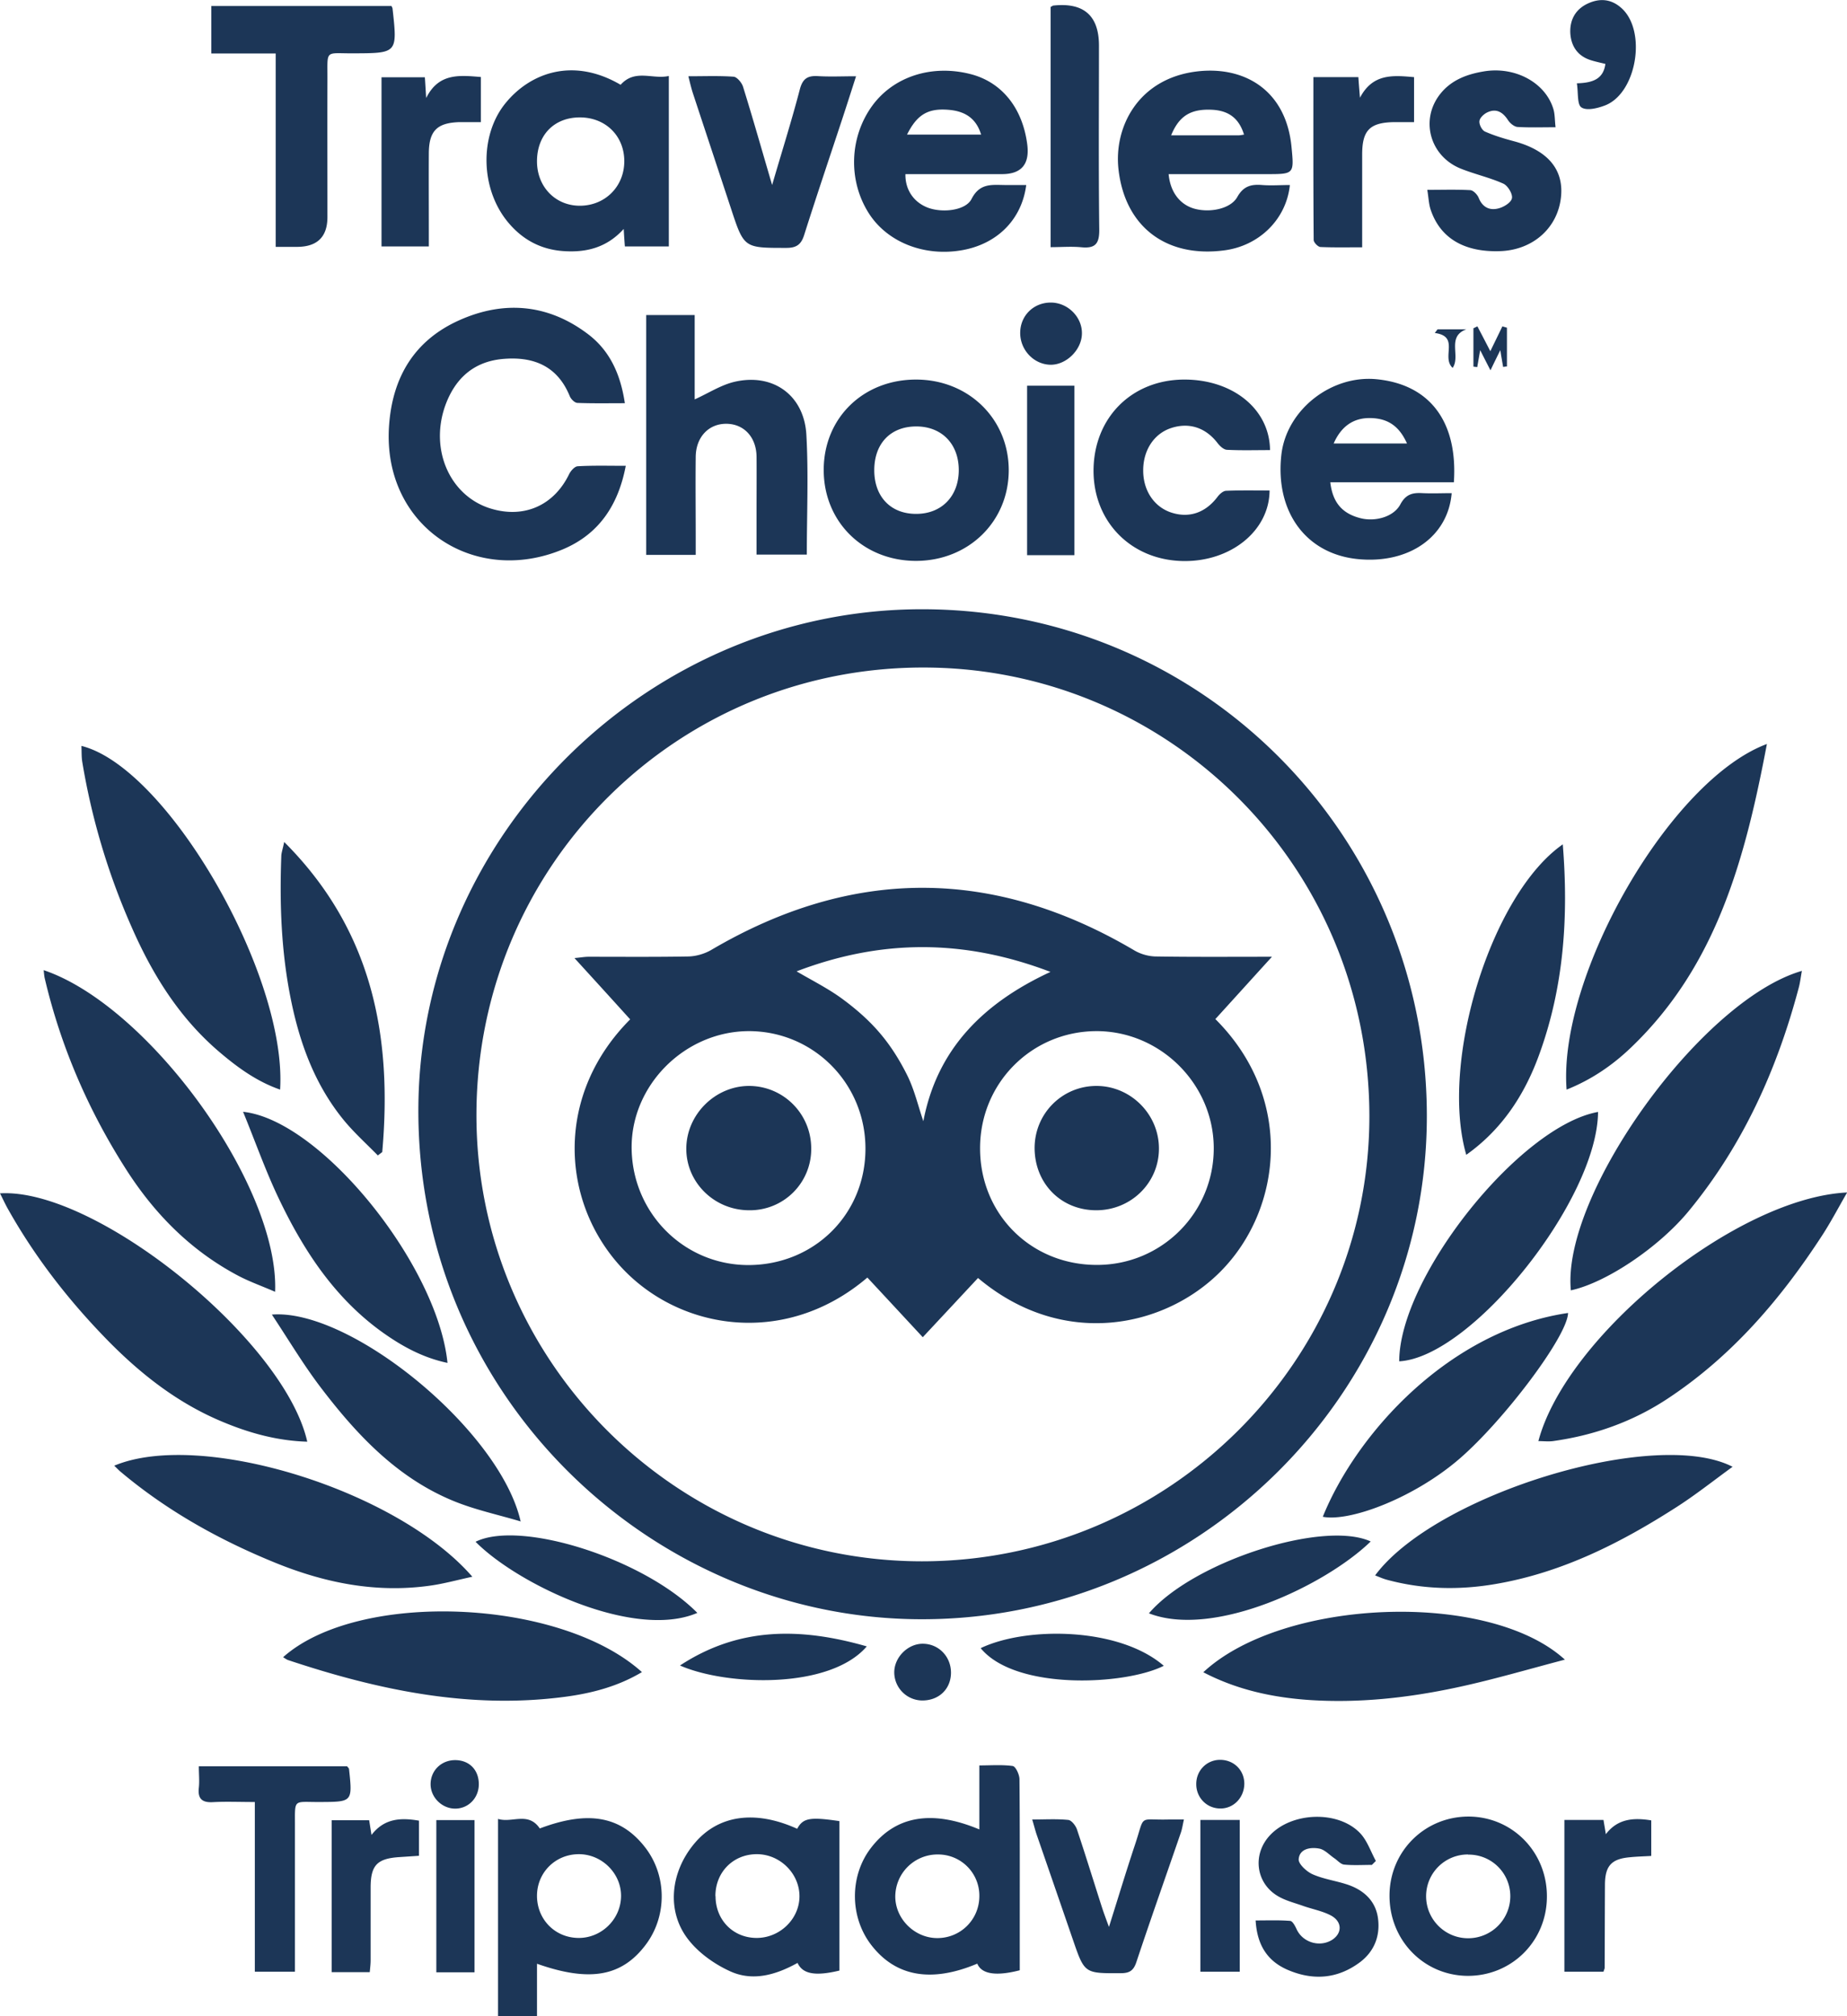 <svg xmlns="http://www.w3.org/2000/svg" data-name="Layer 2" viewBox="0 0 125.68 137.2"><g data-name="Layer 1"><path d="M62.8 41.46c18.98.03 34.23 15.37 34.29 34.38.06 19.07-15.78 34.6-34.8 34.35-18.24-.24-34.03-15.43-33.82-34.97.2-18.45 15.66-33.79 34.33-33.76Zm-.08 64.79c16.76 0 30.45-13.59 30.46-30.27 0-16.91-13.43-30.29-29.86-30.55-17.06-.27-30.82 13.34-30.9 30.31-.08 16.82 13.57 30.5 30.31 30.51ZM42.52 27.44c-1.12 0-2.17.02-3.22-.02-.19 0-.45-.26-.53-.46-.85-2.08-2.5-2.72-4.58-2.53-2.01.19-3.26 1.38-3.91 3.22-1.05 3.02.38 6.15 3.15 6.97 2.25.67 4.26-.23 5.29-2.34.11-.23.38-.54.59-.55 1.05-.06 2.1-.03 3.27-.03-.52 2.74-1.88 4.69-4.32 5.7-6.03 2.49-12.23-1.61-11.79-8.38.22-3.34 1.72-5.86 4.79-7.23 3.04-1.36 6.04-1.1 8.74.94 1.5 1.13 2.23 2.75 2.52 4.72ZM122.61 66.07c-.08.43-.12.81-.22 1.17-1.48 5.57-3.81 10.73-7.51 15.21-2.04 2.46-5.61 4.85-7.99 5.36-.64-6.52 8.87-19.76 15.72-21.74ZM2.97 66.02c7.17 2.42 16.04 14.69 15.75 21.89-.89-.39-1.75-.69-2.54-1.11-3.22-1.71-5.69-4.22-7.63-7.27-2.55-4-4.41-8.3-5.5-12.93-.04-.15-.05-.32-.08-.58ZM20.91 98.11c-2.03-.06-3.92-.58-5.76-1.35-2.99-1.24-5.49-3.18-7.75-5.47-2.69-2.74-5.03-5.74-6.9-9.09-.17-.31-.32-.64-.5-.99 6.51-.4 19.37 9.99 20.91 16.91ZM120.23 50.63c-1.47 7.75-3.4 15.06-9.24 20.65-1.27 1.22-2.71 2.2-4.39 2.87-.6-7.74 7.04-21.07 13.63-23.52ZM104.68 98.07c1.91-7.19 13.47-16.56 21.01-16.92-.59 1.02-1.08 1.96-1.66 2.86-2.84 4.38-6.19 8.3-10.6 11.2-2.36 1.55-4.97 2.47-7.76 2.86-.32.04-.64 0-.98 0ZM19.06 74.15c-1.61-.56-2.94-1.54-4.19-2.61-2.7-2.32-4.52-5.26-5.93-8.49A46.53 46.53 0 0 1 5.6 51.86c-.06-.35-.04-.72-.06-1.1 5.84 1.45 14.01 15.58 13.52 23.39ZM7.78 99.74c5.89-2.46 19.24 1.65 24.36 7.56-1.02.22-1.92.47-2.83.6-3.68.53-7.19-.17-10.6-1.56-3.8-1.55-7.35-3.53-10.51-6.19-.12-.1-.23-.22-.43-.41ZM117.89 99.82c-1.32.96-2.54 1.93-3.84 2.76-3.79 2.43-7.77 4.44-12.26 5.21-2.48.43-4.95.38-7.4-.28-.27-.07-.53-.19-.82-.3 4.08-5.5 19.03-10.1 24.31-7.4ZM47.33 37.76h-3.36V21.44h3.3v5.74c.93-.42 1.77-.97 2.68-1.19 2.63-.63 4.77.89 4.92 3.6.15 2.68.03 5.38.03 8.15h-3.42v-2.98c0-1.23.01-2.46 0-3.69-.02-1.32-.85-2.21-2.03-2.23-1.22-.02-2.1.9-2.11 2.26-.02 1.83 0 3.66 0 5.48v1.17ZM42.52 16.77c-.03-.38-.05-.68-.08-1.19-1.15 1.27-2.53 1.61-4.07 1.51-1.55-.1-2.8-.77-3.78-1.94-1.91-2.27-1.98-5.93-.2-8.12 1.66-2.05 4.58-3.17 7.84-1.26.98-1.1 2.18-.35 3.28-.6v11.6h-2.99Zm-5.98-5.79c0 1.75 1.28 3.05 2.97 3.02 1.71-.03 2.99-1.35 2.97-3.07-.02-1.69-1.27-2.92-2.98-2.94-1.77-.02-2.96 1.18-2.96 2.99ZM106.49 112.94c-2.55.67-4.95 1.38-7.39 1.9-3.28.7-6.61 1.07-9.98.85-2.51-.17-4.94-.69-7.24-1.89 5.41-5.04 19.41-5.6 24.6-.86ZM19.27 112.77c5.13-4.56 18.83-4.01 24.41 1.02-1.64.98-3.42 1.44-5.23 1.68-6.5.86-12.73-.46-18.85-2.5-.11-.04-.21-.12-.33-.19ZM69.83 12.59c-.3 2.34-1.96 4-4.33 4.43-2.59.47-5.13-.53-6.39-2.52-1.41-2.23-1.31-5.16.24-7.3 1.45-1.99 4.05-2.83 6.68-2.16 2.13.54 3.55 2.3 3.87 4.79q.26 2.02-1.72 2.02h-6.57c-.02 1.04.54 1.88 1.47 2.26.98.4 2.62.24 3.03-.57.55-1.08 1.36-.96 2.24-.95h1.48Zm-8.12-3.43h5.05c-.34-1.13-1.12-1.58-2.14-1.68-1.46-.14-2.21.3-2.9 1.68ZM87.77 12.59c-.24 2.34-2.1 4.15-4.48 4.45-3.91.51-6.73-1.58-7.18-5.5-.33-2.86 1.31-6.16 5.27-6.67 3.19-.41 6.11 1.18 6.5 5.11.18 1.87.19 1.87-1.7 1.87h-6.66c.11 1.2.74 2.03 1.68 2.33 1.07.33 2.53.05 2.99-.77.42-.75.95-.88 1.69-.82.62.05 1.25 0 1.89 0Zm-8.08-3.38h4.58c.12 0 .25-.03.38-.05-.34-1.1-1.03-1.63-2.17-1.69-1.44-.07-2.24.4-2.79 1.74ZM98.93 32.82h-8.41c.16 1.37.8 2.12 2.04 2.44.99.26 2.27-.07 2.73-.94.38-.71.86-.8 1.52-.76.65.03 1.31 0 1.97 0-.25 2.98-2.92 4.82-6.36 4.49-3.55-.34-5.66-3.22-5.23-7.09.34-3.07 3.41-5.47 6.51-5.15 3.63.37 5.5 2.92 5.23 7Zm-8.19-2.64h5c-.53-1.19-1.31-1.71-2.49-1.73-1.13-.02-1.98.54-2.5 1.73ZM56.05 31.98c0-3.54 2.7-6.17 6.32-6.15 3.54.02 6.25 2.67 6.27 6.13.02 3.5-2.71 6.2-6.3 6.21-3.59 0-6.29-2.65-6.29-6.19Zm6.3-2.96c-1.75 0-2.86 1.16-2.86 2.98 0 1.8 1.12 2.98 2.86 2.97 1.72 0 2.89-1.2 2.89-2.98s-1.16-2.97-2.89-2.97ZM66.64 124.5v-4.36c.79 0 1.54-.06 2.27.04.2.03.45.57.46.88.03 3.19.02 6.38.02 9.57v3.45c-1.62.42-2.6.26-2.89-.45-3.14 1.32-5.57.88-7.23-1.29-1.46-1.91-1.46-4.69-.01-6.58 1.67-2.18 4.13-2.63 7.39-1.26Zm0 4.57a2.803 2.803 0 0 0-2.79-2.87 2.875 2.875 0 0 0-2.93 2.86c0 1.53 1.32 2.83 2.86 2.83 1.58 0 2.84-1.25 2.86-2.82ZM18.75 3.64h-4.37V.41h12.26c.05.11.07.14.07.17.34 3.05.34 3.04-2.69 3.05-1.94.01-1.73-.29-1.74 1.76-.01 3.13 0 6.25 0 9.38q0 2.03-2.08 2.03h-1.44V3.64ZM36.54 133.63v3.57h-2.65v-13.42c.95.3 2.05-.52 2.84.65 3.28-1.24 5.51-.85 7.17 1.29 1.48 1.91 1.5 4.64.07 6.58-1.63 2.2-3.81 2.61-7.42 1.34Zm0-4.62c0 1.59 1.2 2.84 2.79 2.87 1.59.03 2.93-1.28 2.93-2.87 0-1.53-1.31-2.83-2.87-2.83-1.59 0-2.84 1.24-2.85 2.82ZM86.42 30.63c-1.01 0-1.97.03-2.93-.02-.23-.01-.49-.26-.65-.47-.81-1.05-1.95-1.42-3.18-1-1.15.39-1.88 1.52-1.87 2.89 0 1.36.75 2.47 1.91 2.85 1.22.4 2.33.01 3.14-1.06.14-.19.38-.41.59-.42.99-.04 1.98-.02 2.96-.02-.02 2.75-2.65 4.85-5.87 4.8-3.52-.05-6.1-2.64-6.11-6.13 0-3.58 2.55-6.18 6.11-6.22 3.31-.03 5.87 1.97 5.9 4.8ZM95.21 92.64c.01-5.74 8.2-16.01 13.53-16.97-.05 5.99-8.6 16.7-13.53 16.97ZM90.01 103.22c2.3-5.69 8.61-12.68 16.69-13.87-.04 1.59-4.4 7.35-7.41 9.94-3.08 2.65-7.43 4.29-9.28 3.93ZM30.46 92.75c-1.72-.36-3.17-1.17-4.54-2.16-3.21-2.34-5.3-5.56-6.97-9.07-.89-1.87-1.58-3.84-2.41-5.86 5.29.56 13.24 10.43 13.91 17.09ZM99.77 78.58c-1.82-6.32 1.69-17.71 6.57-21.12.4 4.95.07 9.72-1.61 14.32-.98 2.7-2.51 5.07-4.96 6.81ZM35.44 103.54c-1.53-.46-3.11-.79-4.59-1.4-3.84-1.58-6.59-4.52-9.04-7.74-1.17-1.54-2.17-3.22-3.31-4.94 5.36-.43 15.55 7.91 16.93 14.09ZM19.34 57.3c6.03 6.03 7.36 13.26 6.67 21.1-.1.08-.2.15-.3.23-.83-.85-1.73-1.65-2.46-2.58-1.87-2.36-2.87-5.12-3.46-8.05-.65-3.21-.77-6.45-.65-9.71 0-.25.1-.5.2-1ZM54.24 124.46c.4-.74.86-.83 2.88-.53v10.17c-1.62.39-2.5.25-2.85-.52-1.46.81-3.06 1.29-4.63.55-1.04-.48-2.08-1.22-2.78-2.11-1.53-1.92-1.26-4.62.41-6.59 1.62-1.92 4.12-2.27 6.97-.98Zm-5.55 4.58c0 1.62 1.2 2.84 2.8 2.84 1.56 0 2.89-1.27 2.91-2.8.02-1.57-1.32-2.91-2.92-2.9-1.6.01-2.8 1.23-2.8 2.85ZM105.85 8.66c-.95 0-1.77.03-2.59-.02-.23-.02-.51-.25-.65-.47-.36-.55-.8-.81-1.41-.52-.23.11-.51.37-.53.59-.03.23.17.62.37.71.63.28 1.3.48 1.97.66 2.29.61 3.4 1.91 3.21 3.78-.21 2.11-1.9 3.62-4.13 3.7-2.45.09-4.09-.88-4.74-2.82-.13-.39-.14-.82-.23-1.35 1.07 0 2-.03 2.92.02.21.01.49.3.58.53.26.65.76.87 1.35.71.36-.09.86-.4.91-.69.06-.29-.28-.85-.58-.99-.93-.42-1.94-.64-2.89-1.02-2.13-.85-2.8-3.36-1.39-5.11.75-.93 1.8-1.32 2.94-1.51 2.13-.36 4.2.76 4.74 2.56.11.36.09.76.15 1.25ZM46.84 5.19c1.1 0 2.09-.04 3.08.03.23.02.55.4.64.68.67 2.15 1.28 4.31 1.98 6.69.67-2.3 1.33-4.38 1.88-6.49.19-.74.52-.96 1.23-.92.82.05 1.64.01 2.6.01-.34 1.06-.63 1.97-.93 2.88-.87 2.64-1.76 5.27-2.6 7.92-.2.63-.5.88-1.2.88-2.89 0-2.89.03-3.78-2.68-.86-2.61-1.73-5.23-2.59-7.84-.11-.34-.19-.68-.31-1.16ZM94.55 128.97c.02-3 2.41-5.36 5.4-5.35 2.97.02 5.32 2.42 5.31 5.44 0 3.05-2.42 5.44-5.45 5.4-2.97-.05-5.28-2.46-5.26-5.49Zm5.34-2.77a2.84 2.84 0 0 0-2.85 2.84c0 1.6 1.32 2.9 2.93 2.86a2.866 2.866 0 0 0 2.8-2.89 2.83 2.83 0 0 0-2.87-2.8ZM17.35 122.63c-1.08 0-1.98-.04-2.87.01-.75.04-1.03-.25-.95-.98.05-.46 0-.92 0-1.46h10.09c.06.08.12.13.13.18.24 2.25.24 2.24-1.99 2.25-1.86.01-1.68-.27-1.69 1.71v9.84h-2.73v-11.55ZM71.48.48c.13-.07.16-.1.19-.1q3.11-.34 3.11 2.73c0 4.19-.03 8.37.02 12.56 0 .93-.29 1.24-1.19 1.16-.68-.07-1.38-.01-2.12-.01V.48ZM93.34 126.91c-.62 0-1.25.04-1.87-.02-.24-.02-.45-.28-.67-.43-.34-.23-.66-.59-1.03-.66-.59-.11-1.34 0-1.4.72-.03.32.54.85.95 1.03.75.33 1.59.44 2.37.7 1.16.39 1.97 1.17 2.09 2.41.12 1.15-.3 2.17-1.25 2.88-1.52 1.13-3.18 1.25-4.89.52-1.36-.58-2.1-1.65-2.2-3.37.82 0 1.59-.03 2.35.03.16.01.34.35.44.57.42.91 1.59 1.25 2.43.71.69-.46.67-1.25-.12-1.66-.58-.3-1.25-.42-1.87-.64-.59-.21-1.21-.36-1.74-.68-1.49-.9-1.71-2.83-.53-4.11 1.47-1.6 4.64-1.73 6.14-.17.49.51.73 1.26 1.08 1.9l-.29.29ZM70.25 123.82c.87 0 1.66-.05 2.44.03.22.02.5.38.59.64.6 1.79 1.15 3.59 1.73 5.39.11.33.23.66.45 1.25.64-2.03 1.18-3.82 1.77-5.59.71-2.13.18-1.66 2.32-1.72h1.01c-.08.36-.12.64-.21.9-1.01 2.94-2.05 5.87-3.03 8.82-.2.59-.49.74-1.07.74-2.45.01-2.45.03-3.24-2.27-.83-2.41-1.66-4.82-2.49-7.22-.09-.28-.16-.56-.28-.96Z" style="fill:#1c3657;stroke-width:0"></path><path d="M32.73 8.31h-1.44c-1.55.04-2.1.59-2.11 2.12-.01 1.73 0 3.46 0 5.19v1.15h-3.22V5.26h2.95c.03.42.05.81.09 1.41.85-1.71 2.25-1.55 3.72-1.43v3.07ZM96.22 5.24v3.07H94.9c-1.68.02-2.21.54-2.21 2.2v6.32c-1 0-1.92.02-2.83-.02-.17 0-.46-.3-.47-.47-.03-3.68-.02-7.35-.02-11.09h3.06c.03.43.06.82.11 1.4.87-1.65 2.22-1.53 3.68-1.4ZM47.45 109.76c-4.3 1.85-12.24-1.95-15.09-4.84 3.05-1.51 11.43 1.14 15.09 4.84ZM78.18 109.79c3.01-3.52 11.87-6.37 15.09-4.89-3.07 2.98-10.67 6.61-15.09 4.89ZM73.11 37.78h-3.22V26.25h3.22v11.53ZM106.45 123.85h2.66c.05.31.1.59.16.97.8-1.05 1.87-1.14 3.09-.94v2.42c-.49.03-.98.04-1.46.09-1.25.11-1.68.59-1.69 1.85-.01 1.89-.01 3.79-.02 5.68 0 .06-.04.12-.08.26h-2.66v-10.34ZM22.56 123.87h2.56c.05.3.09.58.16 1 .86-1.12 1.97-1.19 3.23-.97v2.39l-1.35.09c-1.49.1-1.93.55-1.94 2.03v4.98c0 .26-.03.51-.06.82h-2.59v-10.35ZM81.68 123.85h2.68v10.33h-2.68v-10.33ZM32.29 134.22h-2.6v-10.36h2.6v10.36ZM66.73 112.16c3.12-1.49 9.42-1.43 12.46 1.2-2.6 1.32-10.08 1.7-12.46-1.2ZM58.98 112.04c-2.52 2.94-9.55 2.69-12.71 1.3 4.02-2.64 8.22-2.59 12.71-1.3ZM107.3 5.67c1.1-.03 1.8-.3 1.94-1.32-.36-.09-.71-.16-1.04-.27-.9-.3-1.32-1.01-1.35-1.89-.02-.88.38-1.59 1.24-1.97.81-.36 1.56-.27 2.22.31 1.77 1.54 1.07 5.83-1.11 6.65-.5.19-1.23.37-1.59.13-.3-.19-.21-.99-.31-1.63ZM69.42 22.64c.01-1.17.92-2.06 2.1-2.05 1.14.01 2.11.98 2.1 2.09 0 1.13-1.09 2.19-2.19 2.14-1.12-.05-2.02-1.03-2.01-2.18ZM64.71 113.86c-.02 1.11-.85 1.88-1.99 1.86a1.921 1.921 0 0 1-1.87-1.91c0-1.04.94-1.97 1.97-1.95 1.08.02 1.91.9 1.89 2.01ZM30.94 123.08c-.89-.02-1.64-.78-1.64-1.66 0-.95.76-1.67 1.73-1.64.95.03 1.57.71 1.55 1.68-.02.93-.74 1.64-1.65 1.62ZM83.02 119.76c.93 0 1.64.69 1.65 1.61 0 .96-.74 1.73-1.67 1.7-.91-.02-1.61-.76-1.6-1.67 0-.92.72-1.64 1.62-1.64ZM101.41 23.9c.29-.6.56-1.15.82-1.69l.31.09v2.64c-.09 0-.17.02-.26.03-.06-.35-.12-.69-.19-1.14-.22.44-.4.81-.67 1.37-.27-.52-.45-.88-.7-1.37-.08.45-.14.8-.2 1.15l-.26-.03v-2.61c.09-.04.18-.09.27-.13.29.55.57 1.09.88 1.69ZM98.84 25.03c-.78-.73.51-2.14-1.21-2.37l.19-.25h1.96c-1.36.5-.38 1.81-.93 2.62ZM86.55 65.11c-1.41 1.55-2.63 2.9-3.85 4.24 5.41 5.4 4.52 12.93.4 17.13-3.77 3.85-10.74 5.38-16.55.49-1.23 1.32-2.47 2.65-3.76 4.03-1.29-1.39-2.53-2.73-3.77-4.06-5.67 4.84-13.08 3.57-17.02-1.01-3.84-4.46-4.17-11.49.88-16.56-1.21-1.34-2.43-2.68-3.79-4.17.43-.04.69-.09.96-.09 2.26 0 4.52.02 6.78-.02.53-.01 1.11-.18 1.56-.44 9.62-5.66 19.21-5.64 28.82.04.43.25.98.4 1.48.4 2.52.04 5.04.02 7.85.02ZM66.69 78.15c0 4.48 3.47 7.94 7.96 7.93 4.42 0 7.97-3.58 7.94-7.99-.03-4.33-3.63-7.91-7.96-7.92-4.42 0-7.95 3.54-7.94 7.98Zm-7.8.03c.01-4.43-3.52-8-7.92-8.01-4.36 0-8.05 3.68-7.99 8 .06 4.4 3.57 7.91 7.93 7.92 4.48 0 7.97-3.44 7.98-7.9ZM54.2 66.1c1.11.65 2.15 1.17 3.08 1.85.93.68 1.83 1.46 2.57 2.33.75.87 1.38 1.88 1.89 2.91.49.99.74 2.1 1.09 3.11.93-4.89 4.05-8.03 8.65-10.16-5.87-2.24-11.5-2.24-17.27-.04Z" style="fill:#1c3657;stroke-width:0"></path><path d="M74.59 82.36c-2.39 0-4.18-1.82-4.19-4.23 0-2.35 1.88-4.24 4.23-4.23 2.32.01 4.24 1.94 4.23 4.27 0 2.33-1.91 4.2-4.28 4.19ZM50.98 82.36c-2.37 0-4.29-1.89-4.28-4.2.01-2.31 1.96-4.25 4.26-4.26 2.34 0 4.23 1.89 4.24 4.24a4.164 4.164 0 0 1-4.22 4.22Z" style="fill:#1c3657;stroke-width:0"></path></g></svg>